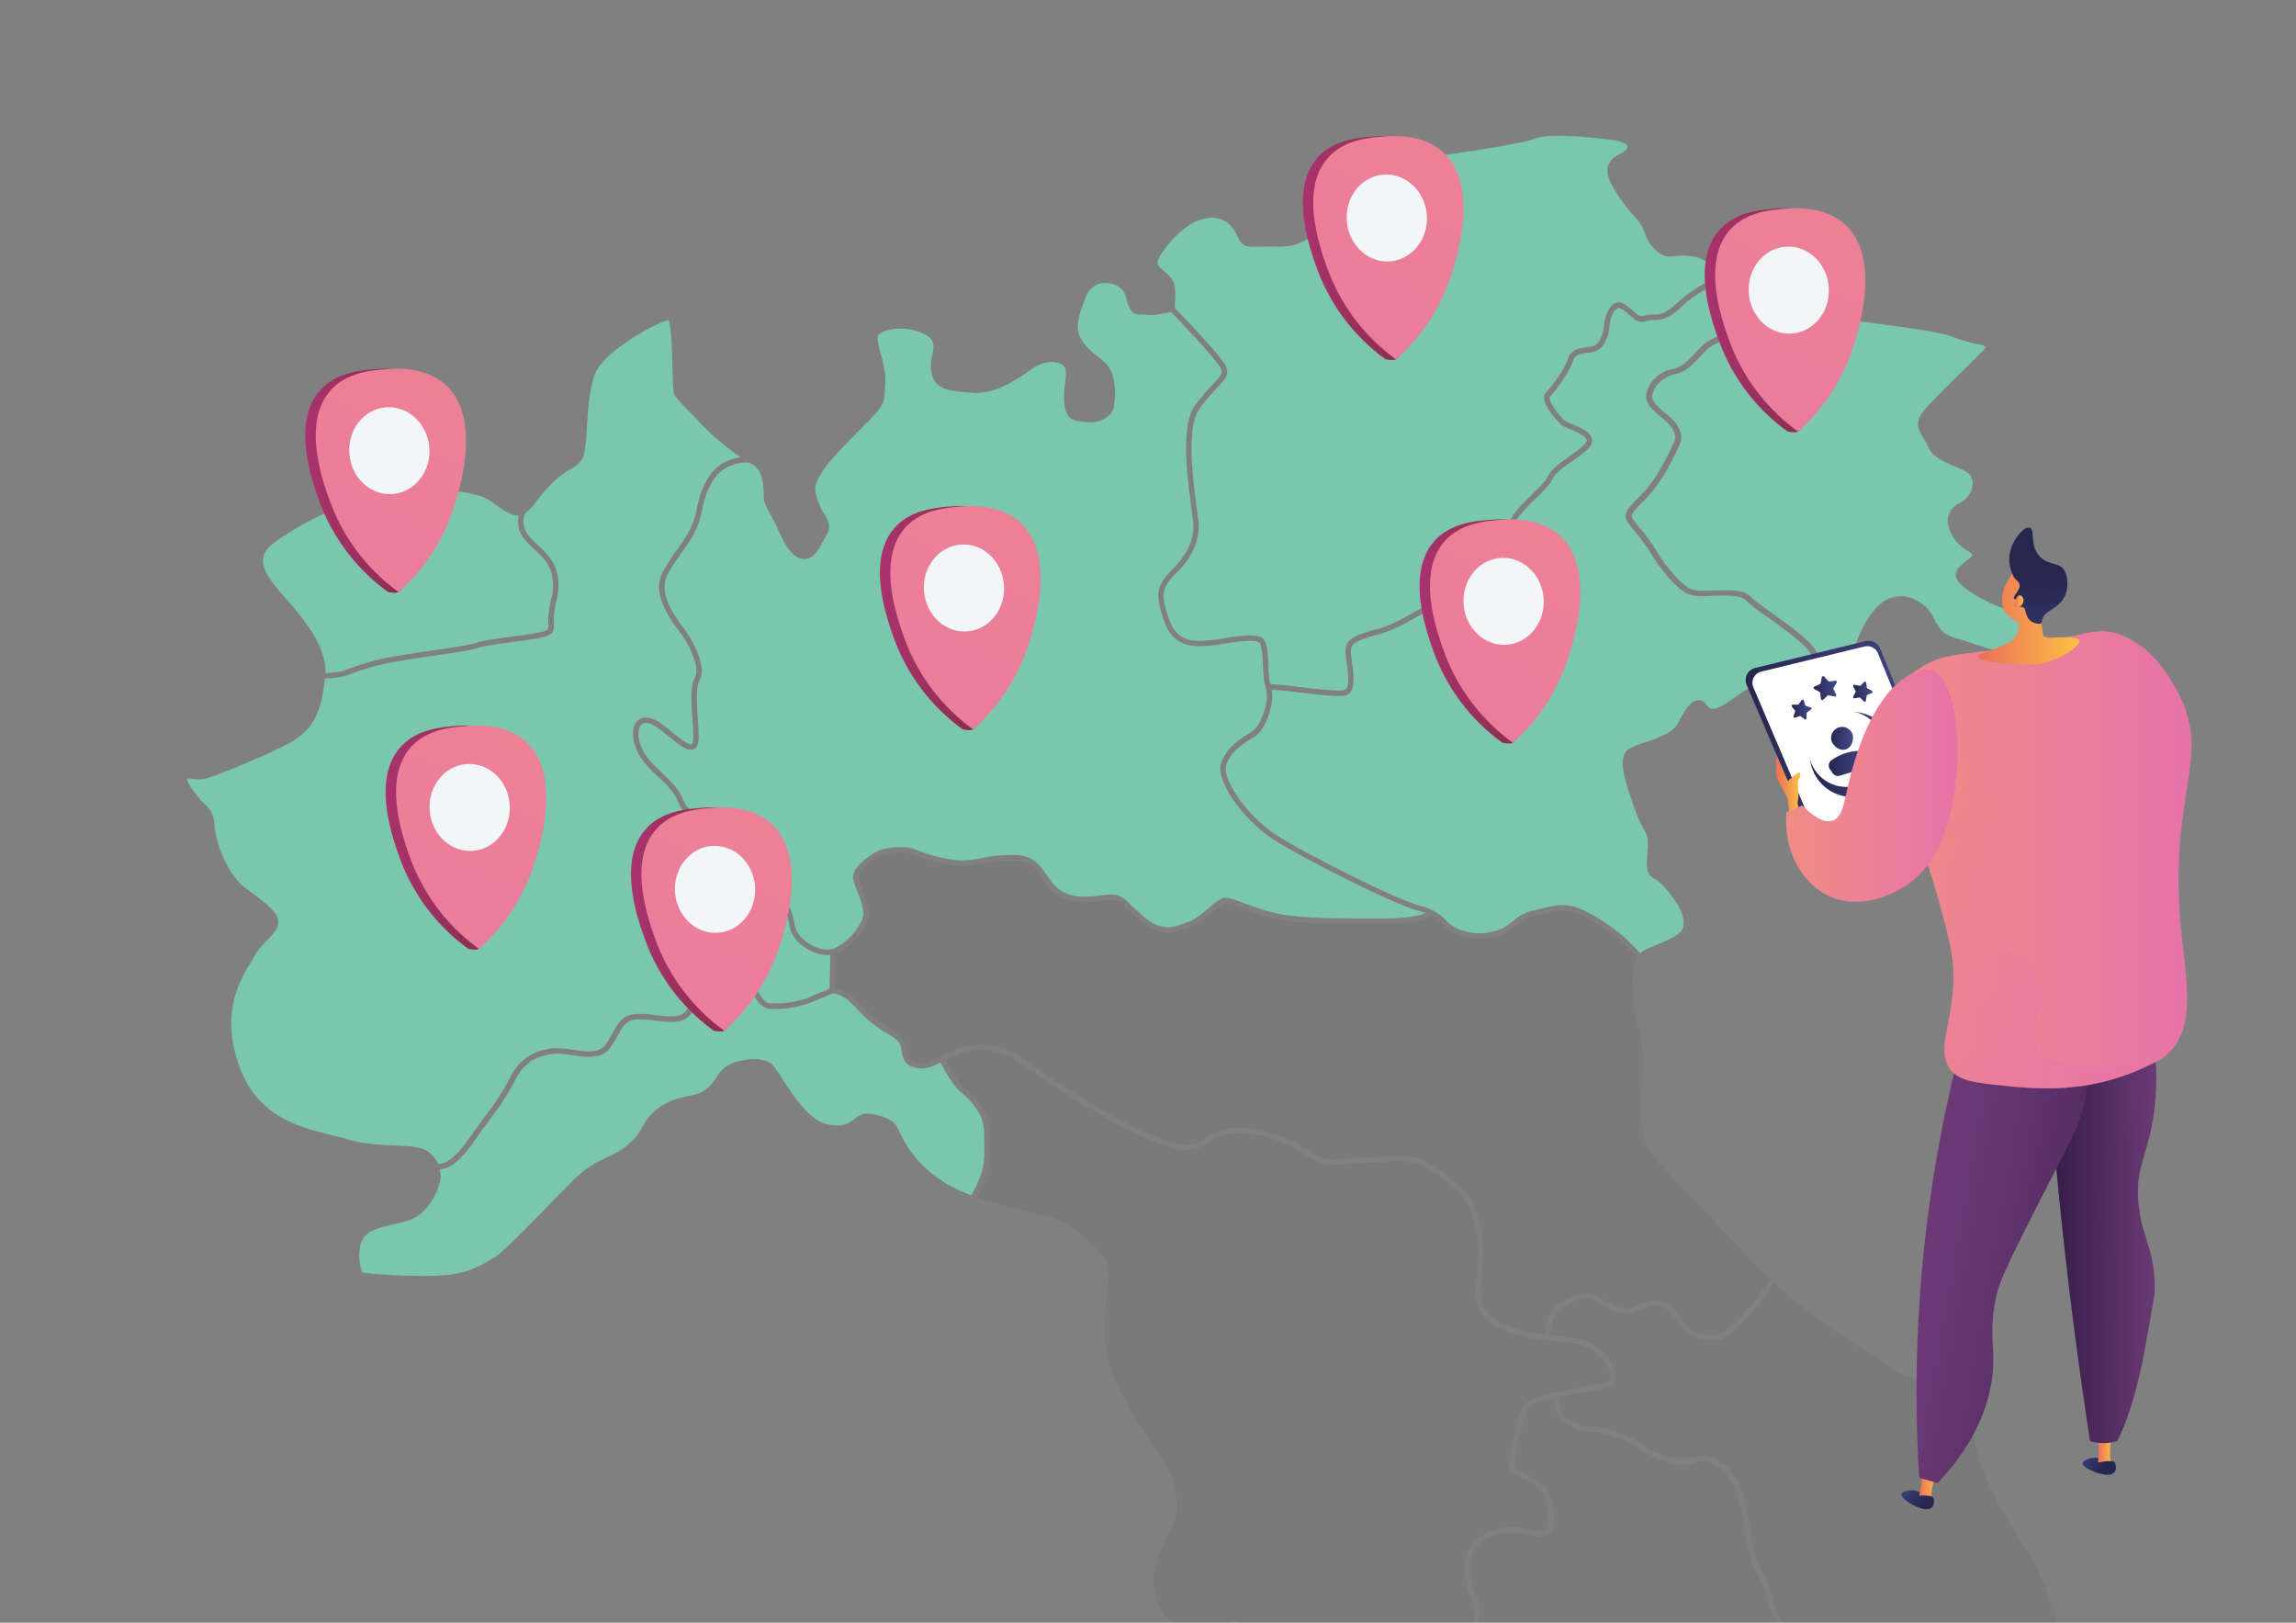 <svg xmlns="http://www.w3.org/2000/svg" xmlns:xlink="http://www.w3.org/1999/xlink" viewBox="0 0 750 530"><rect x="0" y="0" width="750" height="530" fill="#808080" stroke="none"/><defs><style>.cls-1{fill:none;}.cls-2{isolation:isolate;}.cls-3{clip-path:url(#clip-path);}.cls-4{opacity:0.05;}.cls-5{clip-path:url(#clip-path-2);}.cls-6{fill:#7bc7ad;}.cls-7{fill:url(#linear-gradient);}.cls-8{fill:url(#linear-gradient-2);}.cls-9{fill:#f3f6f9;}.cls-10{fill:url(#linear-gradient-3);}.cls-11{fill:url(#linear-gradient-4);}.cls-12{fill:url(#linear-gradient-5);}.cls-13{fill:url(#linear-gradient-6);}.cls-14{fill:url(#linear-gradient-7);}.cls-15{fill:url(#linear-gradient-8);}.cls-16{fill:url(#linear-gradient-9);}.cls-17{fill:url(#linear-gradient-10);}.cls-18{fill:url(#linear-gradient-11);}.cls-19{fill:url(#linear-gradient-12);}.cls-20{fill:url(#linear-gradient-13);}.cls-21{fill:url(#linear-gradient-14);}.cls-22{fill:url(#linear-gradient-15);}.cls-23{fill:url(#linear-gradient-16);}.cls-24{fill:url(#linear-gradient-17);}.cls-25{fill:url(#linear-gradient-18);}.cls-26{fill:url(#linear-gradient-19);}.cls-27{fill:url(#linear-gradient-20);}.cls-28{fill:url(#linear-gradient-21);}.cls-29,.cls-45{mix-blend-mode:multiply;}.cls-29{opacity:0.3;fill:url(#linear-gradient-22);}.cls-30{fill:url(#linear-gradient-23);}.cls-31{fill:url(#linear-gradient-24);}.cls-32,.cls-37{fill:#fff;}.cls-33{fill:url(#linear-gradient-25);}.cls-34{fill:url(#linear-gradient-26);}.cls-35{fill:url(#linear-gradient-27);}.cls-36{fill:url(#linear-gradient-28);}.cls-37{opacity:0.78;}.cls-38{fill:url(#linear-gradient-29);}.cls-39{fill:url(#linear-gradient-30);}.cls-40{fill:url(#linear-gradient-31);}.cls-41{fill:url(#linear-gradient-32);}.cls-42{fill:url(#linear-gradient-33);}.cls-43{fill:url(#linear-gradient-34);}.cls-44{fill:url(#linear-gradient-35);}.cls-45{opacity:0.4;fill:url(#linear-gradient-36);}.cls-46{fill:url(#linear-gradient-37);}</style><clipPath id="clip-path"><rect class="cls-1" x="813.03" width="749.09" height="530"/></clipPath><clipPath id="clip-path-2"><rect class="cls-1" width="749.09" height="530"/></clipPath><linearGradient id="linear-gradient" x1="125.97" y1="273.57" x2="175.04" y2="273.57" gradientUnits="userSpaceOnUse"><stop offset="0" stop-color="#aa326e"/><stop offset="1" stop-color="#792d3d"/></linearGradient><linearGradient id="linear-gradient-2" x1="260.25" y1="62.36" x2="60.83" y2="441.38" gradientUnits="userSpaceOnUse"><stop offset="0" stop-color="#f08d85"/><stop offset="1" stop-color="#e773a9"/></linearGradient><linearGradient id="linear-gradient-3" x1="99.74" y1="157.03" x2="148.8" y2="157.03" xlink:href="#linear-gradient"/><linearGradient id="linear-gradient-4" x1="234.02" y1="-54.18" x2="34.6" y2="324.84" xlink:href="#linear-gradient-2"/><linearGradient id="linear-gradient-5" x1="206.13" y1="300.33" x2="255.19" y2="300.33" xlink:href="#linear-gradient"/><linearGradient id="linear-gradient-6" x1="340.4" y1="89.11" x2="140.98" y2="468.14" xlink:href="#linear-gradient-2"/><linearGradient id="linear-gradient-7" x1="287.43" y1="201.89" x2="336.49" y2="201.89" xlink:href="#linear-gradient"/><linearGradient id="linear-gradient-8" x1="421.71" y1="-9.32" x2="222.29" y2="369.7" xlink:href="#linear-gradient-2"/><linearGradient id="linear-gradient-9" x1="425.57" y1="81.04" x2="474.63" y2="81.04" xlink:href="#linear-gradient"/><linearGradient id="linear-gradient-10" x1="559.85" y1="-130.17" x2="360.43" y2="248.85" xlink:href="#linear-gradient-2"/><linearGradient id="linear-gradient-11" x1="463.72" y1="206.26" x2="512.78" y2="206.26" xlink:href="#linear-gradient"/><linearGradient id="linear-gradient-12" x1="597.99" y1="-4.96" x2="398.57" y2="374.07" xlink:href="#linear-gradient-2"/><linearGradient id="linear-gradient-13" x1="556.87" y1="104.61" x2="605.93" y2="104.61" xlink:href="#linear-gradient"/><linearGradient id="linear-gradient-14" x1="691.15" y1="-106.6" x2="491.73" y2="272.42" xlink:href="#linear-gradient-2"/><linearGradient id="linear-gradient-15" x1="6187.52" y1="1375.71" x2="6196.41" y2="1383.62" gradientTransform="matrix(0.99, -0.14, 0.14, 0.99, -5641.69, -22.11)" gradientUnits="userSpaceOnUse"><stop offset="0" stop-color="#444c8c"/><stop offset="1" stop-color="#26274f"/></linearGradient><linearGradient id="linear-gradient-16" x1="-460.13" y1="472.66" x2="-455.08" y2="472.66" gradientTransform="matrix(-1, 0, 0, 1, 230.09, 0)" gradientUnits="userSpaceOnUse"><stop offset="0" stop-color="#fbc244"/><stop offset="0.31" stop-color="#f6a74c"/><stop offset="1" stop-color="#ed6f57"/></linearGradient><linearGradient id="linear-gradient-17" x1="6188.41" y1="1374.7" x2="6197.31" y2="1382.62" xlink:href="#linear-gradient-15"/><linearGradient id="linear-gradient-18" x1="6274.99" y1="483.67" x2="6283.88" y2="491.59" gradientTransform="translate(-5655.77)" xlink:href="#linear-gradient-15"/><linearGradient id="linear-gradient-19" x1="-403.01" y1="484.52" x2="-396.52" y2="484.52" xlink:href="#linear-gradient-16"/><linearGradient id="linear-gradient-20" x1="6275.88" y1="482.67" x2="6284.78" y2="490.58" gradientTransform="translate(-5655.77)" xlink:href="#linear-gradient-15"/><linearGradient id="linear-gradient-21" x1="3714.28" y1="398.01" x2="3751.05" y2="398.01" gradientTransform="translate(-3046.69)" gradientUnits="userSpaceOnUse"><stop offset="0" stop-color="#301b43"/><stop offset="1" stop-color="#6c3976"/></linearGradient><linearGradient id="linear-gradient-22" x1="3714.28" y1="398.01" x2="3748.06" y2="398.01" xlink:href="#linear-gradient-21"/><linearGradient id="linear-gradient-23" x1="3782.31" y1="423.18" x2="3681.15" y2="404.93" gradientTransform="translate(-3046.69)" gradientUnits="userSpaceOnUse"><stop offset="0" stop-color="#301b43"/><stop offset="0.74" stop-color="#5c3169"/><stop offset="1" stop-color="#6c3976"/></linearGradient><linearGradient id="linear-gradient-24" x1="-402.49" y1="240.8" x2="-340.15" y2="240.8" gradientTransform="matrix(-1, 0, 0, 1, 230.09, 0)" gradientUnits="userSpaceOnUse"><stop offset="0" stop-color="#444c8c"/><stop offset="0.18" stop-color="#3f4480"/><stop offset="1" stop-color="#26274f"/></linearGradient><linearGradient id="linear-gradient-25" x1="-369.92" y1="224.76" x2="-362.33" y2="224.76" xlink:href="#linear-gradient-24"/><linearGradient id="linear-gradient-26" x1="-381.55" y1="225.94" x2="-375.22" y2="225.94" xlink:href="#linear-gradient-24"/><linearGradient id="linear-gradient-27" x1="-361.66" y1="231.73" x2="-355.14" y2="231.73" xlink:href="#linear-gradient-24"/><linearGradient id="linear-gradient-28" x1="-386.9" y1="244.63" x2="-359.2" y2="244.63" gradientTransform="matrix(-0.94, -0.35, -0.35, 0.94, 339.86, -115.5)" xlink:href="#linear-gradient-24"/><linearGradient id="linear-gradient-29" x1="-375.22" y1="241.15" x2="-368.01" y2="241.15" xlink:href="#linear-gradient-24"/><linearGradient id="linear-gradient-30" x1="-380.8" y1="249.35" x2="-367.25" y2="249.35" xlink:href="#linear-gradient-24"/><linearGradient id="linear-gradient-31" x1="-358.01" y1="256.39" x2="-350.12" y2="256.39" xlink:href="#linear-gradient-16"/><linearGradient id="linear-gradient-32" x1="3659.95" y1="280.79" x2="3762.54" y2="280.79" gradientTransform="translate(-3046.69)" xlink:href="#linear-gradient-2"/><linearGradient id="linear-gradient-33" x1="-449.23" y1="200.97" x2="-416" y2="200.97" xlink:href="#linear-gradient-16"/><linearGradient id="linear-gradient-34" x1="3718.19" y1="238.67" x2="3712.72" y2="188.47" gradientTransform="translate(-3046.69)" xlink:href="#linear-gradient-24"/><linearGradient id="linear-gradient-35" x1="-430.86" y1="196.44" x2="-427.8" y2="196.44" xlink:href="#linear-gradient-16"/><linearGradient id="linear-gradient-36" x1="3657.75" y1="271.94" x2="3720.66" y2="332.01" gradientTransform="translate(-3046.69)" xlink:href="#linear-gradient-2"/><linearGradient id="linear-gradient-37" x1="3630.11" y1="256.49" x2="3686.19" y2="256.49" gradientTransform="translate(-3046.69)" xlink:href="#linear-gradient-2"/></defs><g class="cls-2"><g id="OBJECTS"><g class="cls-3"><path class="cls-4" d="M815.1,130.2a11.09,11.09,0,0,1,3.08,3.72c.85.22,4.25.32,10-8,2.48-3.51,4.39-6.16,6-8.32a71.07,71.07,0,0,0,7.27-11.31c3.79-7.58,9-9.28,14-9.95a28.09,28.09,0,0,1,6.8.42c4.4.68,8.51,1.28,10.67-1.66a39.84,39.84,0,0,0,2.41-4c1.77-3.26,3.33-6.06,8.5-6.06a42.57,42.57,0,0,1,5.71.46c4.25.5,7.9.92,9.81-1.63a38.59,38.59,0,0,0,2.73-4.57c1.91-3.54,3.9-7.19,7.23-8.4,6.69-2.37,9.78,0,11.16,2.45A22.91,22.91,0,0,1,921.81,76c1.31,2.62,2.63,5.35,4.79,5.63a31.76,31.76,0,0,0,12.11-1.77c2.31-1,6-2.44,7.3-3l.29-11.12a8.34,8.34,0,0,1-.85.07,13.35,13.35,0,0,1-6.28-1.78c-3.5-1.91-5.84-4.88-6.27-8-.85-5.91-3.72-9-5.13-9.78a33.61,33.61,0,0,1-13.68-13.46C911,27,909,25.65,906.61,24.12a21.45,21.45,0,0,1-2.72-2A10.07,10.07,0,0,0,901,20.4c-1.63-.67-3-1.27-4.64-5.24-1.17-2.76-3.58-5.07-6.17-7.51s-5.06-4.78-6.59-7.8c-2.09-4.1-2.3-8.25-.49-10.31.67-.78,2.19-1.91,5.1-.92,1.95.64,4.29,2.59,6.55,4.43,2.09,1.74,5.32,4.36,6.28,3.86.1-.07.7-.53.49-3.43l0-1c-.71-10.56-1-14.53.7-17.64,1.24-2.38-.92-8.29-3.71-12.65-.43-.6-.93-1.31-1.53-2.13-3.47-4.71-9.28-12.61-5.17-19.84,1.52-2.69,3.05-4.82,4.5-6.91,2.83-3.93,5.24-7.33,6.34-13,1.67-8.58,5.14-14,10.27-16A20,20,0,0,1,917-96.76,84.64,84.64,0,0,1,903.67-108c-1.45-1.6-2.87-3-4.07-4.29-2.27-2.3-3.9-4-4.4-5.24-.24-.68-.31-2.66-.46-7.76s-.39-14.67-1.27-16.19c-2.73.1-21.93,10.09-24.41,18.46-1.6,5.38-2,11.72-2.31,16.83a59.91,59.91,0,0,1-.88,8.25c-.75,3-2.41,4-4.47,5.14a26.36,26.36,0,0,0-6.09,4.64,66.92,66.92,0,0,0-5.24,6.09,15.91,15.91,0,0,1-3.55,3.76,7.42,7.42,0,0,0,.82,6.66,25,25,0,0,0,3.29,3.51c2.63,2.41,5.57,5.17,6.42,9.28a18.52,18.52,0,0,1-.22,9,41.31,41.31,0,0,0-.74,4.18,18.16,18.16,0,0,0-.11,3.26c.15,3.05-.35,3.9-5.24,4.82-2.48.46-5.46.85-8.36,1.24-4.47.6-9.11,1.2-11.59,2-2,.64-7.51,1.46-13.85,2.38-7.19,1.06-15.34,2.27-19.45,3.43a83.94,83.94,0,0,0-8,2.63,17.13,17.13,0,0,1-2.23.74,37,37,0,0,1-6,.67C779.84-11.63,776.69-6.66,766.88-2c-9.61,4.61-21.09,9.25-24.56,10.17a12,12,0,0,1-4.32.11,5.32,5.32,0,0,0-1.81,0c0,1.56,2.62,4.68,4,6.38l.5.6a16.13,16.13,0,0,0,1.17,1.17c1.45,1.35,3.08,2.87,3.33,7.3.32,4.71,3.65,15.55,10.41,20.48S766.1,52,766,55.37c-.07,1.85-2,3.9-4.07,6.06-1.53,1.6-3.09,3.23-3.62,4.54a25,25,0,0,1-1.31,2.3c-3.22,5.21-10,16-3.93,33.38,5.91,17.11,20.09,20.48,30.43,23,2,.46,3.9.92,5.49,1.41,4.5,1.42,9.85,1.7,14.57,1.92C808.9,128.22,813.15,128.43,815.1,130.2Z"/></g><g class="cls-5"><path class="cls-4" d="M643.57,464.27c-1.91-10-5-12.55-9.07-13.26-1.34-.24-2.8-.35-4.35-.49-4-.32-8.65-.71-12-3.33-1.24-1-3.65-2.55-6.73-4.54-7.83-5.06-19.7-12.72-29.52-21.61-.74-.67-1.41-1.31-2.12-2-1.88,2.52-7.8,10.45-12.08,14.56-3.26,3.12-5.64,4.15-8.19,4.15a20.75,20.75,0,0,1-5.24-.92c-3-.78-5.07-3.44-6.88-5.78-1.38-1.77-2.69-3.47-4.21-4.14-2.66-1.17-5.85.21-8.19,1.2-.74.32-1.38.6-1.91.78-2.69.85-7.44-.92-10.45-3.15-2.38-1.7-4.68-2.77-11.23.71-5,2.65-5,7.9-4.86,9.67l2.31.21c2.23.25,4.39.46,6.34.82,7.76,1.38,12.08,7.79,12.54,11.72s-2.09,4.36-8.86,5.6c-1.2.21-2.58.46-4.11.75-2.12.39-4,.78-5.74,1.13.25,2,1,5.49,2.87,6.7,3,1.91,4.33,2.76,8.22,2.76,4.57,0,13.4,3.47,16.2,5.92,2.51,2.23,10.59,5,13.56,5a9,9,0,0,0,2.52-.5c2.73-.78,6.41-1.84,11.16,2.23,5.6,4.79,6.84,12.51,8.26,21.47.17,1.14.35,2.27.53,3.44a35.13,35.13,0,0,0,4,11.41c1.31,2.48,2.44,4.61,2.65,7.58.39,5.64,13.86,21.3,22.57,29.16l3.23,2.91c6.06,5.45,7.69,6.94,9.6,8.29.42.32.92.63,1.38,1a.4.4,0,0,0,.14.11,7.86,7.86,0,0,1,1.1-5.49c1.56-2.34,4.54-3.62,8.86-3.76,7.94-.28,11.48-.67,15.2-1,2.12-.25,4.36-.46,7.55-.71a107,107,0,0,0,11.12-1.39,30.21,30.21,0,0,1,4.39-.56c2.06,0,9.46-1.38,12-1.88-2-11.94-6-30.9-15.2-44.61C647.44,484.46,645.2,472.8,643.57,464.27Z"/><path class="cls-6" d="M569.13,108.86c-4.21,1.45-9.49,3.26-11.72,5.49-.85.85-1.56,1.63-2.24,2.34-2.65,2.8-4.53,4.78-8.29,5.63-4.21.93-6.8,4.15-7.15,6.88-.25,1.91,2,3.83,4.18,5.67.85.71,1.7,1.45,2.44,2.16,3.23,3.22,3.26,6.48,2.2,8.47-.14.28-.35.74-.64,1.34-1.59,3.26-5.28,10.95-9.81,15.52-5.35,5.32-5.42,5.85-4.82,7a33.65,33.65,0,0,0,2.41,3.15,59.42,59.42,0,0,1,5.42,7.44c2.8,4.82,8.4,11.41,11.2,12.4,2.09.75,3.86.67,6.51.53,1.14,0,2.41-.1,3.87-.1,5,0,7.58.24,9.63,2.55a68.2,68.2,0,0,0,5.74,4.36c5.21,3.72,11.73,8.36,14.17,11.55s2.91,5,2.91,6.27c4.32-1.49,7.94-3.23,9.28-4.47.89-.81,1.63-2.51,2.45-4.46,1.38-3.23,3.12-7.23,6.77-10.77a10.2,10.2,0,0,1,9-2.91,12.85,12.85,0,0,1,9,6.91c2.59,5.28,4,5.67,9.18,7.19l.25.07c1,.32,2.16.71,3.4,1.14,5.46,1.84,13.68,4.6,17.93,2.09,2.48-1.49,3.86-3.19,4-5,.18-2-1.27-3.62-2.51-4.68-1.81-1.52-4.11-2.27-7-3.19a47.43,47.43,0,0,1-11.66-5.1c-4.49-2.83-6.3-4.64-6.37-6.45s1.77-3.4,4.14-5.21c1.28-1,1.28-1.41,1.28-1.45,0-.32-1-1-1.74-1.45a13.47,13.47,0,0,1-4.25-3.86c-1.81-2.84-2.41-5.35-1.84-7.48a6.69,6.69,0,0,1,3.68-4.11,7.84,7.84,0,0,0,4.08-5.07,4.88,4.88,0,0,0-.64-4c-.82-1.14-2.94-2.06-5.21-3-3.22-1.38-6.94-2.94-8.29-5.95a33.5,33.5,0,0,0-1.74-3.15c-1.55-2.59-2.9-4.78-.46-8.26,1.85-2.55,7.66-8.25,12.79-13.32,3.12-3,6-5.88,7.27-7.26.74-.82.74-1.1.74-1.14a15.07,15.07,0,0,0-3-.85,47.68,47.68,0,0,1-7.52-2.19c-3.93-1.56-12.61-2.73-21.82-4-9.5-1.28-19.31-2.62-24.66-4.5-3.61-1.28-6.13-2.13-8.08-2.76-2.87-1-4.53-1.56-6.52-2.38.5,2.62,1.1,7.41-.85,9.25C575.23,106.81,572.54,107.73,569.13,108.86Z"/><path class="cls-4" d="M480.13,534.21c-2,2.33-4.21,5-4.67,10.06-.18,1.91-.29,3.47-.39,4.78-.22,2.48-.32,4-.57,5.31a4.51,4.51,0,0,1,2.3-.28,5.4,5.4,0,0,1,3.69,3.12c.49,1,1,2,1.56,3.12,2,4,4.5,8.93,6.48,9.21a12.27,12.27,0,0,0,3.26,0,25.31,25.31,0,0,1,6.52.11,20.22,20.22,0,0,0,3.93.14c2.41-.07,4.29-.18,5.88,3.4a19.1,19.1,0,0,1,1.1,5c.6,4.36,1.28,9.32,7,12.44,3.4,1.87,6.31,3.11,8.61,4.11,3.69,1.55,6.34,2.65,8.22,5,2.66,3.36,8.08,2,12.29-.43a15.56,15.56,0,0,0,4.54-4.36,42.85,42.85,0,0,1,9.42-9.21c1.88-1.42,3.51-2.62,5-3.75,5.85-4.5,9.36-7.2,18.29-10.35,6.3-2.23,7.72-3.86,9.21-5.6A17.33,17.33,0,0,1,597,561.7a55.33,55.33,0,0,1,8.58-4.08c-.6-.56-1.24-1.16-2-1.8l-3.19-2.91c-8.07-7.26-22.71-23.63-23.17-30.36-.21-2.59-1.2-4.47-2.44-6.88a36.68,36.68,0,0,1-4.22-11.93c-.18-1.17-.39-2.31-.57-3.44-1.34-8.61-2.51-16.05-7.61-20.41-4-3.47-7-2.62-9.53-1.88a11.32,11.32,0,0,1-3,.57c-3.36,0-11.86-2.94-14.73-5.46-2.48-2.16-11-5.49-15-5.49-4.43,0-6.09-1.06-9.14-3.05-2.62-1.66-3.43-5.84-3.68-7.79-5,1.1-8,2.2-8.61,4.11-2.13,6.38-4.71,17.22-3.76,18.56a8.83,8.83,0,0,0,2.62,1.53c3.62,1.7,9.07,4.25,9.89,11.23.53,4.46.18,7.19-1.1,8.61a4.17,4.17,0,0,1-3.54,1.17,10.46,10.46,0,0,1-2.91-.5,19.55,19.55,0,0,0-9.28-.56c-7.19,1.31-10.74,5.24-10.45,11.65a22.77,22.77,0,0,0,1.95,8.36,14.42,14.42,0,0,1,1.38,7.13C483.14,530.63,481.69,532.36,480.13,534.21Z"/><path class="cls-6" d="M560.45,92.85a43.11,43.11,0,0,0-11,7.15c-2.37,2.34-5.35,4.68-9.07,4.57a8.57,8.57,0,0,0-2.73.32,3.87,3.87,0,0,1-3.93-.74c-.43-.35-.92-.78-1.38-1.21-1.81-1.59-3.26-2.79-4.15-2.16-1.63,1.17-2.44,4.4-2.44,5.85,0,2-1.53,7.44-5,8.22-.64.14-1.31.25-2,.35-2.77.39-4.43.78-4.86,2.45-.81,3.22-5.49,9.74-7.54,11.8-.07.07-.18.21-.14.6.1,2.2,4,6.55,5,7.4a11.56,11.56,0,0,0,1.87.89c2.63,1.1,6.24,2.62,6.91,4.82a2.54,2.54,0,0,1-.35,2.23c-1,1.67-3.4,3.33-5.92,5.1-2.76,1.95-5.88,4.15-6.66,6.06-.71,1.67-2.83,3.76-5.31,6.17-3.41,3.29-7.59,7.4-7.41,10.2.11,1.81.43,3.83.75,5.77.74,4.68,1.09,7.37-.18,8.54-.89.85-2.94,1-6.56,1.28-2.8.21-6.27.46-7.51,1.31l-1.1.74c-5.06,3.55-20.51,14.28-29.12,16.55-9.21,2.45-9.25,3.54-9.35,5.74a23.36,23.36,0,0,0,.35,3.12c.6,4.5,1.49,10.63-2.48,11.27a13,13,0,0,1-1.77.07c-3.19,0-8.61-.64-13.5-1.21-3.51-.42-7.12-.85-8.47-.81a12.86,12.86,0,0,1,.07,3.75c-.42,3.54-2.37,9.6-5.88,11.69-3,1.81-7.55,4.54-9.07,9.22-1.45,4.46,7,17.07,17.26,23.34,10.66,6.52,37.87,20.34,45.84,22.47,5,1.34,6.77,3,8.47,4.64a13.53,13.53,0,0,0,4,2.9,18.12,18.12,0,0,0,14.67-.07,24.41,24.41,0,0,0,3.54-2.41,14.34,14.34,0,0,1,6.8-3.5,30.56,30.56,0,0,0,3.3-.75c3.19-.81,6.48-1.66,10.91-.07,5.28,1.95,10.7,6,13,7.69l.5.39a84.63,84.63,0,0,1,6.91,6.73,28,28,0,0,1,5.63-2.8c3.51-1.45,7.83-3.29,8.4-5.42.92-3.44-1.24-8-6.35-13.71a12.06,12.06,0,0,0-3-2.41c-2.2-1.35-2.73-2.3-2.31-8.11.39-5.25.07-5.85-1.06-7.94a37.48,37.48,0,0,1-3-6.63c-3.3-9.35-6.13-17.43-1.63-19.87a32.68,32.68,0,0,1,4.85-1.91c4.11-1.42,9.25-3.16,10.81-6.21,2.58-5.06,4.85-8.25,7.54-7.54a3.69,3.69,0,0,1,1.88,1.45c1,1.24,1.95,2.41,6.34-.46,1.07-.71,2.06-1.38,3-2.05,5.5-3.76,9.82-6.7,17.15-7.55a53.84,53.84,0,0,0,9.07-2s0-.07,0-.1c.32-1.31-.53-3.23-2.45-5.74-2.3-2.94-9-7.73-13.81-11.2a52.8,52.8,0,0,1-6-4.57c-1.49-1.7-3.4-2-8.32-2-1.42,0-2.66.07-3.8.1-2.65.11-4.78.22-7.19-.63-3.47-1.24-9.39-8.51-12.11-13.18a57.88,57.88,0,0,0-5.28-7.2,27.16,27.16,0,0,1-2.59-3.47c-1.31-2.51,0-3.93,5.1-9.07,4.36-4.36,7.94-11.87,9.5-15.06a13,13,0,0,1,.67-1.38c1-1.84.25-4.21-1.88-6.38-.71-.7-1.52-1.38-2.34-2.09-2.55-2.16-5.17-4.39-4.81-7.26.46-3.33,3.54-7.26,8.53-8.36,3.23-.71,4.79-2.38,7.37-5.1l2.31-2.41c2.51-2.52,7.76-4.29,12.4-5.88,2.8-1,5.7-2,6.52-2.73,1.24-1.17.78-5.71.07-8.79a41.81,41.81,0,0,0-10.06-2.34l-.43,0-.14-.25A4.43,4.43,0,0,0,560.45,92.85Z"/><path class="cls-4" d="M510.53,424.94c6.73-3.58,9.82-3,13.08-.57,2.9,2.09,7,3.44,8.89,2.87.49-.18,1.06-.42,1.74-.71,2.65-1.13,6.27-2.69,9.63-1.2,1.92.88,3.33,2.73,4.86,4.67,1.73,2.24,3.5,4.54,5.95,5.18,4.6,1.2,6.94,1.8,11.73-2.8,4.25-4,10.31-12.23,12-14.53-6.77-6.34-11.27-11.27-15.63-16-2.9-3.16-5.63-6.13-8.89-9.39-10.52-10.53-15.34-16.3-16.65-19.88-1.53-4.25-1.42-14.42-1.35-15.73,0-.32.11-.82.18-1.49a50.93,50.93,0,0,0-.78-19.49c-2.52-9.92-2.8-19.69-.67-23.31a90.87,90.87,0,0,0-6.74-6.55l-.49-.36c-2.27-1.7-7.55-5.63-12.58-7.47-3.9-1.42-6.8-.64-9.89.14-1.09.28-2.23.57-3.43.78-2.59.42-4.25,1.73-6,3.12a24.58,24.58,0,0,1-3.79,2.58,19.59,19.59,0,0,1-16.26.11,15.5,15.5,0,0,1-4.5-3.23,14.34,14.34,0,0,0-3.08-2.44c-1.38.81-5.71,2.55-15.87,2.55-2,0-4,0-6,0-11.3,0-24.06,0-31.64-2.27-3.4-1-6.17-2-8.36-2.8-3.12-1.14-5.35-2-6.27-1.52a23.53,23.53,0,0,0-3.48,2.62c-2.34,1.91-5,4.11-7.05,4.82a17.63,17.63,0,0,0-1.7.63c-2.62,1-5.6,2.16-9.92.64-3-1-5.77-3.68-8.22-6-1.7-1.6-3.29-3.12-4.53-3.65-1.07-.46-3-.25-5.18,0-3.65.46-8.22,1-12.57-1-3.19-1.49-4.93-4-6.59-6.38-2.09-2.94-3.87-5.49-8.12-5.78a48.34,48.34,0,0,0-11.55,1,31.46,31.46,0,0,1-8.36.74A54.7,54.7,0,0,1,298.23,279c-2.73-1.09-9.46-.6-12.15,1.31-2.37,1.71-6,4.29-5.56,6.63a30.58,30.58,0,0,0,1.17,3.44c1.2,3,2.65,6.8,1.95,9.53-1,3.72-5.35,9.21-10.28,11.44l-.35.11-.29,11.3c1.56.21,4.72,1.17,8.47,5.49a40.63,40.63,0,0,0,9.74,7.9,30.38,30.38,0,0,1,3.41,2.34c1.31,1.14,1.59,2.87,1.87,4.36.36,2,.64,3.22,2.13,3.76,3.22,1.13,4.6.67,10.24-2.24s9.39-3.65,14.7-3.08a25.63,25.63,0,0,1,13,5.85c3.19,2.65,26.43,18,37.63,22.53s12.86,4.71,16.51,3.72a12.32,12.32,0,0,0,3.51-1.77,17.4,17.4,0,0,1,8.11-3.12c7.19-.92,18,2.09,25.08,7.05,5.32,3.69,7.94,3.4,12.33,2.91,1.53-.14,3.23-.32,5.32-.39s3.86-.18,5.67-.32c5.95-.39,11.12-.78,15.41,1.73,6.24,3.62,10.31,6.81,13.25,10.28,3.08,3.72,4.71,9.11,5.46,18a42.89,42.89,0,0,1-.39,7.44c-.71,6.49-1.38,12.62,4.57,16,5.14,2.94,10.7,4,15.94,4.68C504.62,433.55,505,427.91,510.53,424.94Z"/><path class="cls-6" d="M380.25,88.6a11.84,11.84,0,0,1,3.16,3.61c.74,1.7.42,6.62.32,8.32,2.44,2.52,15.59,16.2,16.83,19.35,1,2.52-.5,4.15-3,6.8a66.23,66.23,0,0,0-5.7,6.73c-4.43,6-2.17,23-1,32.1a59.27,59.27,0,0,1,.71,6.28c0,5.45-2.41,10.48-7.37,15.44s-5.1,7-2.16,15.42c2.58,7.33,8.71,6.83,12.4,6.55l.78-.07c.88-.07,2.34-.28,4-.53,5.88-1,10.91-1.6,13-.28,1.63,1,1.91,4.35,2.12,9.28a41.85,41.85,0,0,0,.36,4.78,9.44,9.44,0,0,1,.39,1.13,89.22,89.22,0,0,1,9,.82c5.57.67,12.47,1.49,14.78,1.13s1.45-5.91,1-9.24a21.26,21.26,0,0,1-.35-3.44c.14-3.58,1.55-5,10.66-7.37,5.53-1.45,15.13-6.94,28.56-16.3l1.13-.78c1.63-1.1,5.07-1.34,8.4-1.59,2-.14,5-.36,5.45-.78.64-.6,0-4.43-.39-7-.32-2-.63-4.08-.74-5.95-.21-3.62,4.11-7.83,7.94-11.55,2.23-2.2,4.35-4.29,4.92-5.6,1-2.38,4.18-4.64,7.26-6.84,2.27-1.59,4.61-3.26,5.46-4.61a.84.84,0,0,0,.18-.74c-.46-1.42-4-2.91-5.95-3.72a11.78,11.78,0,0,1-2.31-1.13c-.95-.78-5.52-5.6-5.67-8.72a2.38,2.38,0,0,1,.68-2c2-1.95,6.34-8.11,7.08-10.95s3.69-3.4,6.27-3.79a15.37,15.37,0,0,0,1.92-.32c2.27-.49,3.58-5.1,3.58-6.48,0-1.56.81-5.56,3.15-7.26,2.13-1.53,4.5.56,6.38,2.26a15.87,15.87,0,0,0,1.31,1.14c.95.74,1.34.63,2.44.39a12,12,0,0,1,3.16-.36c3.18.14,5.7-2,7.79-4.07a45.42,45.42,0,0,1,11.59-7.55,6.84,6.84,0,0,1,3.11-.42c-1.84-2.41-5.24-6.06-9.49-6.88a18.51,18.51,0,0,0-6-.14c-2.17.25-3.9.43-6.45-1.91a12.24,12.24,0,0,1-3.62-5.67,10.63,10.63,0,0,0-2.16-3.93l-.85-1a56.83,56.83,0,0,1-7.4-10c-1.67-2.87-2.2-5.06-1.63-6.94.49-1.63,1.8-2.94,4.18-4.08,1.63-.81,2.3-1.73,2.2-2.26-.11-.71-1.56-1.7-5.28-2.2-6-.74-20.31-2.34-25-.39s-36.57,6.55-45.6,7.48c-9.46,1-13.32,2.65-16.55,7.15-1.35,1.88-1.66,4-2,6.27-.53,3.33-1,6.81-5.07,9-1.2.64-2.23,1.27-3.15,1.81-3.94,2.33-6.31,3.75-12.47,3.57-2.06-.07-3.72,0-5,0-3.43.07-5.13.11-6.41-1.77a10.77,10.77,0,0,1-.81-1.49c-1.31-2.55-3.3-6.41-9-6.17C387,71.59,380.08,81.79,380,81.9c-1.95,2.9-2.31,4.18-1.39,5.14C379.12,87.57,379.69,88.06,380.25,88.6Z"/><path class="cls-4" d="M448.64,583.74c.67-.53,1.55-1.21,2.72-2.2,2.7-2.3,5.21-2.66,7.66-3a16.51,16.51,0,0,0,5.49-1.49c2.8-1.45,4.18-8.18,5.17-13.11.6-3,1.06-5.31,1.77-6.52,1.35-2.41,1.42-3.33,1.84-8.5.11-1.31.25-2.87.43-4.78.5-5.71,3-8.68,5.07-11.06,1.48-1.77,2.65-3.15,2.87-5.17.24-2.45-.43-4.15-1.28-6.27a25.59,25.59,0,0,1-2.05-9c-.32-7.22,3.93-12,11.86-13.5a21,21,0,0,1,10.1.64,11.5,11.5,0,0,0,2.41.43c1.17,0,1.81,0,2.27-.57s1.2-2.48.64-7.23c-.71-6-5.42-8.22-8.86-9.85a8.37,8.37,0,0,1-3.33-2.12c-2.06-2.91,3.47-19.95,3.54-20.13,1.24-3.72,7-4.82,17.43-6.8,1.53-.32,2.91-.53,4.11-.78,7.09-1.24,7.66-1.52,7.41-3.61-.43-3.55-4.5-9-11.09-10.21-1.88-.32-4-.53-6.24-.78-6.48-.67-13.85-1.41-20.69-5.31s-6.16-11.3-5.42-17.79a39.17,39.17,0,0,0,.36-7.08c-.68-8.4-2.24-13.64-5.07-17s-6.7-6.41-12.76-9.92c-3.82-2.23-8.71-1.88-14.38-1.49-1.84.14-3.79.28-5.78.32s-3.68.25-5.17.39c-4.6.5-7.65.81-13.5-3.22-7.76-5.39-18.07-7.52-23.88-6.74a15.1,15.1,0,0,0-7.33,2.84,14.36,14.36,0,0,1-4,2c-4.08,1.14-6,.92-17.65-3.79-11.3-4.61-34.86-20.09-38.08-22.82-1.74-1.41-6.35-4.82-12.12-5.42-5-.56-8.29.18-13.68,2.91-.21.1-.39.18-.56.28a49.5,49.5,0,0,0,5,7.9c.42.46,1,1,1.66,1.56,3,2.69,7.48,6.77,7.76,13.54.32,8.25,0,11.12-.88,14.06a59.93,59.93,0,0,1-3.41,7.66.31.31,0,0,1,.18.07c9.71,3,15.66,4.46,19.59,5.35,4.75,1.13,7.16,1.7,10.39,3.86,5.31,3.61,9.77,7.72,12,11,1.56,2.33,1.06,6.52.5,11.37-.25,1.84-.46,3.72-.57,5.6l0,.64c-.42,6.2-.56,8.29,1.17,15.62,1.7,7.16,7.69,18.35,15.66,29.23,6.88,9.43,6.52,16.19,6.35,19.81,0,.46,0,.88,0,1.24,0,1.06-.85,2.72-2.12,5.24-2.84,5.6-7.16,14.07-4.61,21.44,3,8.68,5.88,8.92,10.56,9.31.85.07,1.77.15,2.69.29,5.92.81,12.19-1.63,12.22-1.67l.78-.28.36.74a7.68,7.68,0,0,1-.18,5.49l-.35,1c-.85,2.26-1.28,3.4,0,7,1,2.59,4.22,5.14,7.09,7.41a33.18,33.18,0,0,1,4.36,3.82c.7.82,2.55,2.41,4.64,4.25,5.77,5.07,13.67,12,15.59,17.15,2.58,7,3,9,.95,13.18a34.56,34.56,0,0,1-3.36,5.07,16,16,0,0,0-2.73,4.32,1.58,1.58,0,0,0,.39,1.6c.92.81,3.33,1.13,7.37-.5a15.72,15.72,0,0,0,4.71-2.76,6.47,6.47,0,0,1,2.41-1.38,26.67,26.67,0,0,1,.5-6.84C446,585.86,446.47,585.37,448.64,583.74Z"/><path class="cls-6" d="M229.28,166.79c-1.16,6.06-3.68,9.6-6.62,13.71a73.83,73.83,0,0,0-4.43,6.77c-3.51,6.2,1.84,13.53,5.07,17.89.63.85,1.17,1.6,1.56,2.23,2.19,3.37,5.81,10.7,3.82,14.42-1.45,2.7-1.2,6.52-.49,16.69l0,1c.14,1.81.11,4.33-1.49,5.14-2,1-4.85-1.35-8.18-4.07-2.16-1.77-4.36-3.58-6-4.15-1.45-.49-2.55-.35-3.19.43-1.1,1.27-1.2,4.53.71,8.32,1.42,2.73,3.86,5.07,6.24,7.3,2.62,2.48,5.31,5,6.59,8.15,1.38,3.3,2.23,3.65,3.68,4.29a12.12,12.12,0,0,1,3.37,2,24.37,24.37,0,0,0,2.55,1.84c2.44,1.59,4.75,3.08,8.08,9.39a31.75,31.75,0,0,0,12.82,12.65c2,1.1,5.25,4.57,6.17,11.16.35,2.51,2.37,5,5.38,6.66,2.8,1.52,5.78,2,7.69,1.13,4.39-2,8.4-7,9.28-10.27.57-2.2-.78-5.64-1.87-8.43a30.38,30.38,0,0,1-1.28-3.73c-.67-3.47,3.37-6.34,6.27-8.43,3.23-2.3,10.63-2.8,13.86-1.49A53.1,53.1,0,0,0,312.62,281a28.66,28.66,0,0,0,7.9-.71,49.55,49.55,0,0,1,11.94-1c5.1.32,7.33,3.47,9.46,6.52,1.52,2.23,3.12,4.5,5.88,5.81,3.93,1.81,8.18,1.28,11.62.85,2.45-.28,4.57-.56,6.09.11s3.16,2.2,5,4c2.3,2.2,4.92,4.71,7.58,5.64,3.75,1.31,6.16.35,8.71-.64.61-.21,1.17-.46,1.78-.64,1.77-.6,4.39-2.76,6.48-4.53a24,24,0,0,1,3.83-2.87c1.63-.75,3.89.1,7.65,1.48,2.2.82,4.89,1.81,8.25,2.77,7.34,2.16,20,2.19,31.15,2.19,2,0,4,0,6,0,7.79,0,11.86-1,13.81-1.74a22.81,22.81,0,0,0-2.55-.81c-8.11-2.16-35.57-16.09-46.34-22.68-10.42-6.37-19.84-19.66-18-25.4,1.7-5.28,6.59-8.22,9.81-10.17,2.94-1.74,4.68-7.3,5.07-10.42a11.53,11.53,0,0,0-.39-4.64,8.43,8.43,0,0,1-.32-1.1.14.14,0,0,1,0-.1,39,39,0,0,1-.46-5.28c-.14-2.87-.32-7.26-1.31-7.87-1.63-1.06-8-.07-11.73.53-1.7.29-3.18.5-4.18.57l-.74.07c-3.62.29-11.2.89-14.21-7.76s-3-11.65,2.59-17.25c4.6-4.57,6.84-9.21,6.84-14.17,0-1-.32-3.23-.68-6-1.34-10-3.58-26.82,1.28-33.41a71.51,71.51,0,0,1,5.84-6.91c2.48-2.65,3.19-3.47,2.63-4.89-.89-2.19-10.14-12.26-16.41-18.7-1.34.35-5.14,1.27-7.76,1a13.64,13.64,0,0,0-1.91-.1c-1.84,0-3.05-.15-4.08-2.7a20.85,20.85,0,0,1-.77-2.37c-.5-1.77-.82-2.91-2.56-4a8.27,8.27,0,0,0-6.48-1,7.2,7.2,0,0,0-4.29,4.49c-2.72,6.7-3.65,11-.74,14.82a23.44,23.44,0,0,0,4.43,4.21c2.12,1.7,4.11,3.33,4.92,5.71a22.05,22.05,0,0,1,.46,11.47c-.81,2.91-5,5.11-8.75,4.5-.49-.07-.95-.1-1.41-.17-2.7-.29-5.25-.57-5.85-5.64a26.82,26.82,0,0,1,.21-6.8c.29-2.44.53-4.53-.25-5.53-1.48-1.84-5.28-2-8.61-.39-.78.39-1.87,1.14-3.18,2-4.36,3-10.95,7.44-18.18,6.91-8.72-.64-12.61-1.17-13.5-7.2a15.11,15.11,0,0,1,.35-5.1c.61-3.08,1-5.1-2.9-7a17.1,17.1,0,0,0-12.76-.74c-1.34.53-2,1.1-2.12,1.49-.36.95.35,3.68,1,6.09.78,2.94,1.67,6.27,1.45,8.79-.1,1-.14,1.84-.17,2.58-.15,2.94-.25,4.72-2.73,7.59-1,1.09-2.73,2.87-4.82,5-4.36,4.39-10.38,10.41-12.72,14.06-3.3,5.07-2.8,6.38-1.17,10.81a19.61,19.61,0,0,0,1.84,3.61c1.17,2,2.23,3.72.5,6.59-.39.68-.75,1.35-1.1,2-1.63,3-3,5.56-6,5.77-4.11.18-7.16-6.09-8.29-8.82-.68-1.6-1.63-3.4-2.59-5.17-1.42-2.63-2.3-4.33-2.41-5.39a7.19,7.19,0,0,1-.07-1.38c-.07-2.69-.18-8.22-3.54-10a12.48,12.48,0,0,1-1.24-.71c-.11,0-2.2-.53-6.24,1.07C233.93,153.93,230.84,158.85,229.28,166.79Z"/><path class="cls-6" d="M321.44,369.35c-.25-6-4.43-9.82-7.19-12.3-.71-.64-1.31-1.2-1.77-1.7-1.88-2.05-4.33-6.52-5.25-8.29-4.07,2-6,2.45-9.49,1.24-2.52-.88-2.94-3.22-3.26-5.1-.25-1.35-.46-2.59-1.31-3.33a25.49,25.49,0,0,0-3.19-2.2,43.45,43.45,0,0,1-10.14-8.22c-4.14-4.78-7.33-5-7.83-5-.7.32-5,2.09-7.68,3.16a33.84,33.84,0,0,1-13,1.91c-3.12-.39-4.71-3.72-6.13-6.66-.42-.85-.85-1.7-1.31-2.48-1.56-2.73-4.53-3.26-9-1.67-2.73,1-4.54,4.32-6.27,7.58a37.93,37.93,0,0,1-2.87,4.79c-2.52,3.4-6.84,2.87-11.45,2.3a47.79,47.79,0,0,0-5.49-.43c-4.14,0-5.21,1.95-6.94,5.14a34.4,34.4,0,0,1-2.55,4.15c-2.77,3.82-7.83,3.08-12.33,2.41a23.22,23.22,0,0,0-6.31-.43c-5.25.71-9.43,2.48-12.65,9a75.12,75.12,0,0,1-7.4,11.55c-1.6,2.19-3.55,4.81-6,8.32-5.18,7.44-8.9,8.79-10.92,8.79h-.07a7.5,7.5,0,0,1,.15.89l.1.81c.5,3.4-3.51,12.33-9.35,14.6a38.79,38.79,0,0,1-6.1,1.73c-3.93.92-7.65,1.77-9.53,4.22-2.58,3.4-1.31,10.17-.6,11.48,2.27.53,19.56,1.66,27.53.85a31.85,31.85,0,0,0,14.35-5c.46-.25.89-.53,1.31-.75,2.66-1.52,12.65-11.79,20.66-20.09l4-4a36.37,36.37,0,0,1,12.19-8.65,26.26,26.26,0,0,0,6.66-4,18.54,18.54,0,0,0,4.82-5.85,17.13,17.13,0,0,1,5-6c3.4-2.65,6.95-3.47,10.06-4.14,2.24-.5,4.15-.92,5.53-2a13.14,13.14,0,0,0,3.37-3.82,13.14,13.14,0,0,1,3.43-3.83c3.51-2.41,12-3.58,15-.64a34.87,34.87,0,0,1,3.16,4.43c3.43,5.32,8.64,13.32,14.2,14.88s7.8-.21,9.64-1.59a7.91,7.91,0,0,1,2.3-1.38c2.87-1,9.39,1,11.09,3.33a10.53,10.53,0,0,1,.89,1.66c2,4.33,7.33,15.49,23.84,21.4a53.75,53.75,0,0,0,3.4-7.58C321.44,380.08,321.76,377.35,321.44,369.35Z"/><path class="cls-6" d="M140,376.33a10.91,10.91,0,0,1,3.08,3.72c.85.21,4.25.32,10-8,2.48-3.5,4.4-6.16,6-8.32a71,71,0,0,0,7.27-11.3c3.79-7.59,9-9.29,14-10a28.15,28.15,0,0,1,6.8.43c4.4.67,8.51,1.27,10.67-1.67a40.6,40.6,0,0,0,2.41-4c1.77-3.26,3.33-6.06,8.5-6.06a44.28,44.28,0,0,1,5.71.46c4.25.5,7.9.92,9.81-1.63a38.59,38.59,0,0,0,2.73-4.57c1.91-3.54,3.89-7.19,7.22-8.39,6.7-2.38,9.78,0,11.17,2.44a22.91,22.91,0,0,1,1.34,2.62c1.31,2.63,2.62,5.35,4.79,5.64A32,32,0,0,0,263.65,326c2.31-1,6-2.45,7.3-3l.28-11.12a7.9,7.9,0,0,1-.85.07,13.33,13.33,0,0,1-6.27-1.77c-3.5-1.92-5.84-4.89-6.27-8-.85-5.92-3.72-9-5.13-9.78A33.63,33.63,0,0,1,239,279c-3.12-5.88-5.14-7.19-7.48-8.71a23.52,23.52,0,0,1-2.73-2,9.75,9.75,0,0,0-2.9-1.73c-1.63-.68-3-1.28-4.64-5.25-1.17-2.76-3.58-5.06-6.17-7.51s-5.06-4.78-6.59-7.79c-2.09-4.11-2.3-8.26-.49-10.31.67-.78,2.19-1.92,5.1-.92,2,.63,4.29,2.58,6.55,4.42,2.09,1.74,5.32,4.36,6.27,3.87.11-.07.71-.53.5-3.44l0-1c-.7-10.56-1-14.52.71-17.64,1.24-2.38-.92-8.29-3.72-12.65-.42-.6-.92-1.31-1.52-2.13-3.47-4.71-9.28-12.61-5.17-19.84a81.64,81.64,0,0,1,4.5-6.91c2.83-3.93,5.24-7.33,6.34-13,1.66-8.57,5.14-14,10.27-16a20.66,20.66,0,0,1,4.11-1.13,84.19,84.19,0,0,1-13.32-11.27c-1.45-1.59-2.87-3.05-4.07-4.29-2.27-2.3-3.9-4-4.4-5.24-.24-.67-.31-2.66-.46-7.76s-.39-14.67-1.27-16.19c-2.73.11-21.93,10.1-24.41,18.46-1.6,5.38-2,11.73-2.31,16.83a59.91,59.91,0,0,1-.88,8.25c-.75,3-2.41,4-4.47,5.14a26.36,26.36,0,0,0-6.09,4.64A66.84,66.84,0,0,0,175,164a16,16,0,0,1-3.55,3.75,7.42,7.42,0,0,0,.82,6.66,24.48,24.48,0,0,0,3.29,3.51c2.62,2.41,5.56,5.17,6.41,9.28a18.41,18.41,0,0,1-.21,9,38.68,38.68,0,0,0-.74,4.18,18.16,18.16,0,0,0-.11,3.26c.14,3.05-.35,3.9-5.24,4.82-2.48.46-5.46.85-8.36,1.24-4.47.6-9.11,1.21-11.59,2.06-2,.64-7.51,1.45-13.85,2.37-7.19,1.06-15.34,2.27-19.45,3.44a81.12,81.12,0,0,0-8.05,2.62,17.13,17.13,0,0,1-2.23.74,37,37,0,0,1-6,.68c-1.38,12.86-4.53,17.82-14.35,22.5-9.6,4.6-21.08,9.24-24.55,10.16a12,12,0,0,1-4.32.11,5.31,5.31,0,0,0-1.81,0c0,1.56,2.62,4.68,4,6.38l.5.6a16.13,16.13,0,0,0,1.17,1.17c1.45,1.35,3.08,2.87,3.33,7.3.32,4.71,3.65,15.56,10.41,20.48S91,298.13,90.93,301.5c-.07,1.84-2,3.89-4.08,6.06-1.52,1.59-3.08,3.22-3.61,4.53a23.71,23.71,0,0,1-1.31,2.3c-3.22,5.21-10,16.05-3.93,33.38,5.91,17.11,20.09,20.48,30.43,23,2,.46,3.9.92,5.49,1.42,4.5,1.41,9.85,1.7,14.56,1.91C133.83,374.34,138.09,374.56,140,376.33Z"/><path class="cls-6" d="M92.84,194.85c5.85,6.73,13.78,15.84,13.47,25a35.83,35.83,0,0,0,5.42-.61,15.23,15.23,0,0,0,2-.71c1.34-.49,3.36-1.27,8.22-2.65,4.18-1.21,12.4-2.41,19.66-3.47,6-.89,11.69-1.71,13.53-2.34,2.66-.89,7.16-1.49,11.94-2.13,2.87-.39,5.82-.78,8.26-1.24,3.9-.71,3.9-.89,3.79-3a21.63,21.63,0,0,1,.11-3.54c.21-1.73.53-3.12.78-4.32a16.83,16.83,0,0,0,.21-8.29c-.75-3.55-3.33-6-5.88-8.36a27.36,27.36,0,0,1-3.55-3.76,9.08,9.08,0,0,1-1.38-7c-2.05.11-4.85-1.7-8.29-4.11a20.44,20.44,0,0,0-2.94-1.84c-2.51-1.1-16.33-4.64-33-1.13A95.65,95.65,0,0,0,91.32,176c-5.78,3.79-6.66,6.69-3.83,12.08A46.46,46.46,0,0,0,92.84,194.85Z"/><path class="cls-7" d="M169.26,243.1c-6.93-7.25-18-6.22-21.54-5.88-4.23.4-12.45,1.17-17.53,7.56-8.57,10.78-1.8,29.41.51,35.77A63.27,63.27,0,0,0,153,309.9c.88.11,2.76.66,3.63-.2,4.87-4.79,10.23-14.87,14.14-26.56C172.39,278.37,180.32,254.66,169.26,243.1Z"/><path class="cls-8" d="M156.44,309.9a63.27,63.27,0,0,1-22.33-29.35c-2.31-6.36-9.08-25-.52-35.77,5.09-6.39,13.31-7.16,17.54-7.56,3.57-.34,14.61-1.37,21.54,5.88,11.05,11.56,3.13,35.27,1.53,40A62.17,62.17,0,0,1,156.44,309.9Z"/><path class="cls-9" d="M166.53,263.88c0,7.83-5.86,14.13-13.09,14.06s-13.13-6.5-13.13-14.36,5.88-14.16,13.13-14.06S166.53,256,166.53,263.88Z"/><path class="cls-10" d="M143,126.56c-6.94-7.25-18-6.22-21.55-5.88-4.22.39-12.45,1.17-17.53,7.56-8.57,10.77-1.79,29.41.52,35.76a63.3,63.3,0,0,0,22.33,29.36c.88.1,2.76.66,3.63-.2,4.86-4.8,10.22-14.88,14.13-26.57C146.16,161.82,154.08,138.11,143,126.56Z"/><path class="cls-11" d="M130.2,193.36A63.3,63.3,0,0,1,107.88,164c-2.32-6.35-9.09-25-.52-35.76,5.08-6.39,13.3-7.17,17.53-7.56,3.58-.34,14.61-1.37,21.54,5.88,11.06,11.55,3.13,35.26,1.54,40A62.28,62.28,0,0,1,130.2,193.36Z"/><path class="cls-9" d="M140.29,147.33c0,7.84-5.85,14.13-13.09,14.06S114.07,154.9,114.07,147,120,132.88,127.2,133,140.29,139.5,140.29,147.33Z"/><path class="cls-12" d="M249.41,269.86c-6.93-7.26-18-6.22-21.54-5.88-4.23.39-12.45,1.16-17.53,7.56-8.57,10.77-1.8,29.4.52,35.76a63.3,63.3,0,0,0,22.32,29.36c.88.1,2.76.66,3.63-.2,4.87-4.8,10.23-14.88,14.14-26.57C252.54,305.12,260.47,281.41,249.41,269.86Z"/><path class="cls-13" d="M236.59,336.66a63.37,63.37,0,0,1-22.33-29.36c-2.31-6.36-9.08-25-.51-35.76,5.08-6.4,13.3-7.17,17.53-7.56,3.58-.34,14.61-1.38,21.54,5.88,11.05,11.55,3.13,35.26,1.54,40A62.28,62.28,0,0,1,236.59,336.66Z"/><path class="cls-9" d="M246.68,290.63c0,7.84-5.85,14.13-13.09,14.06s-13.13-6.5-13.13-14.36,5.88-14.16,13.13-14.06S246.68,282.8,246.68,290.63Z"/><path class="cls-14" d="M330.72,171.42c-6.93-7.25-18-6.22-21.54-5.88-4.23.4-12.45,1.17-17.53,7.56-8.57,10.77-1.8,29.41.51,35.77a63.33,63.33,0,0,0,22.33,29.35c.88.1,2.76.66,3.63-.2,4.87-4.8,10.23-14.88,14.13-26.57C333.85,206.68,341.77,183,330.72,171.42Z"/><path class="cls-15" d="M317.89,238.22a63.26,63.26,0,0,1-22.32-29.35c-2.31-6.36-9.09-25-.52-35.77,5.08-6.39,13.31-7.17,17.53-7.56,3.58-.34,14.61-1.37,21.55,5.88,11.05,11.56,3.13,35.26,1.53,40A62.28,62.28,0,0,1,317.89,238.22Z"/><path class="cls-9" d="M328,192.19c0,7.84-5.85,14.13-13.08,14.06s-13.14-6.49-13.14-14.36,5.89-14.15,13.14-14.06S328,184.36,328,192.19Z"/><path class="cls-16" d="M468.86,50.57c-6.93-7.25-18-6.22-21.54-5.88-4.23.39-12.45,1.16-17.54,7.56C421.22,63,428,81.66,430.3,88a63.37,63.37,0,0,0,22.33,29.36c.88.1,2.76.66,3.63-.2,4.87-4.8,10.23-14.88,14.13-26.57C472,85.83,479.91,62.12,468.86,50.57Z"/><path class="cls-17" d="M456,117.37A63.3,63.3,0,0,1,433.71,88c-2.31-6.35-9.09-25-.52-35.76,5.08-6.39,13.3-7.17,17.53-7.56,3.58-.34,14.61-1.37,21.55,5.88,11.05,11.55,3.12,35.26,1.53,40A62.28,62.28,0,0,1,456,117.37Z"/><path class="cls-9" d="M466.12,71.34c0,7.84-5.85,14.13-13.08,14.06S439.9,78.91,439.9,71,445.79,56.89,453,57,466.12,63.51,466.12,71.34Z"/><path class="cls-18" d="M507,175.78c-6.93-7.25-18-6.21-21.54-5.88-4.23.4-12.45,1.17-17.53,7.56-8.57,10.78-1.8,29.41.52,35.77a63.3,63.3,0,0,0,22.32,29.36c.88.1,2.76.65,3.63-.2,4.87-4.8,10.23-14.88,14.14-26.57C510.13,211.05,518.06,187.34,507,175.78Z"/><path class="cls-19" d="M494.18,242.59a63.37,63.37,0,0,1-22.33-29.36c-2.31-6.36-9.08-25-.51-35.77,5.08-6.39,13.3-7.16,17.53-7.56,3.58-.33,14.61-1.37,21.54,5.88,11.05,11.56,3.13,35.27,1.53,40A62.19,62.19,0,0,1,494.18,242.59Z"/><path class="cls-9" d="M504.27,196.56c0,7.83-5.86,14.13-13.09,14.06s-13.13-6.5-13.13-14.36,5.88-14.16,13.13-14.06S504.27,188.72,504.27,196.56Z"/><path class="cls-20" d="M600.16,74.14c-6.94-7.25-18-6.22-21.55-5.88-4.22.39-12.44,1.17-17.53,7.56-8.57,10.77-1.79,29.41.52,35.77a63.33,63.33,0,0,0,22.33,29.35c.88.1,2.76.66,3.63-.2,4.87-4.8,10.23-14.88,14.13-26.57C603.29,109.4,611.21,85.7,600.16,74.14Z"/><path class="cls-21" d="M587.33,140.94A63.26,63.26,0,0,1,565,111.59c-2.32-6.36-9.09-25-.52-35.77,5.08-6.39,13.3-7.17,17.53-7.56,3.58-.34,14.61-1.37,21.54,5.88,11.06,11.56,3.13,35.26,1.54,40A62.28,62.28,0,0,1,587.33,140.94Z"/><path class="cls-9" d="M597.42,94.91c0,7.84-5.85,14.13-13.09,14.06s-13.13-6.49-13.13-14.36,5.89-14.15,13.13-14.06S597.42,87.08,597.42,94.91Z"/><path class="cls-22" d="M680.29,477.89c.25-1.39,4.76-2.66,7-.79,1.11.93,1.87,2.81,1.23,3.66-.24.31.72.85-.19.86C685.28,481.66,680,479.28,680.29,477.89Z"/><path class="cls-23" d="M685.22,477.9l4.67.23c-1.62-2.94.33-10.95.33-10.95l-5.05.15s.12,2.32.43,5.78A22,22,0,0,1,685.22,477.9Z"/><path class="cls-24" d="M684.6,477.83s5.58-1.29,6.18-.18,1.07,4.07-2.46,4S684.29,478.77,684.6,477.83Z"/><path class="cls-25" d="M621.13,488c.45-1.35,5.08-2,7,.2,1,1.07,1.46,3,.71,3.79-.28.27.59.95-.32.83C625.54,492.44,620.69,489.35,621.13,488Z"/><path class="cls-26" d="M626.61,489.31l4.59.9c-1.18-3.15,1.9-10.79,1.9-10.79l-5-.58s-.21,2.32-.4,5.78A22.08,22.08,0,0,1,626.61,489.31Z"/><path class="cls-27" d="M625.41,488.55s5.7-.49,6.14.69.5,4.18-3,3.59S625,489.44,625.41,488.55Z"/><path class="cls-28" d="M667.59,327.69q1.88,32.07,5.36,66.63c2.74,26.66,6.06,52.13,9.78,76.34a14.44,14.44,0,0,0,8.83,0s5.36-8.79,9.46-32.15c2.62-15,2.81-14.79,2.84-17.41.14-13.19-4.48-17-5.37-28.79-.81-10.91,2.66-14.18,4.73-26.45,1.6-9.45,2.2-23.2-2.83-41.19Z"/><path class="cls-29" d="M667.59,327.69q1.88,32.07,5.36,66.63c2.74,26.66,6.06,52.13,9.78,76.34a14.44,14.44,0,0,0,8.83,0c-.06-2.24-.22-5.62-.69-9.7-1.24-10.82-3.21-13.9-3.42-20.54-.26-8.49,2.82-8.75,3.42-17.11,1-13-6.17-16-6.84-27.38-.71-12,6.8-15.94,12.55-30.8,3.39-8.78,6.41-22,3.81-40.46Z"/><path class="cls-30" d="M644.57,327a449.93,449.93,0,0,0-17.65,155.69l6,1.67c11.61-12.15,15.76-23.31,17.34-31.47,2.34-12.06-1.19-16.16,1.89-29.8.71-3.14,1.71-6.51,13.25-29.13,11-21.59,13.27-24.72,15.13-32.48a71.14,71.14,0,0,0,1-27.45Z"/><path class="cls-31" d="M590.27,269.86,570.56,223.7a4.06,4.06,0,0,1,2.78-5.54l36.09-8.76a4.06,4.06,0,0,1,4.72,2.4l18.12,44.37a4,4,0,0,1-2.57,5.41l-34.51,10.57A4.06,4.06,0,0,1,590.27,269.86Z"/><path class="cls-32" d="M591.16,267.64l-18.41-43.12a3.79,3.79,0,0,1,2.59-5.17l33.72-8.19a3.79,3.79,0,0,1,4.4,2.25l16.93,41.44a3.78,3.78,0,0,1-2.39,5.06l-32.25,9.86A3.78,3.78,0,0,1,591.16,267.64Z"/><path class="cls-33" d="M592.66,225.06l1.7.93a.47.47,0,0,1,.24.35l.2,1.93a.46.46,0,0,0,.77.28l1.4-1.33a.44.44,0,0,1,.41-.11l1.9.4a.45.45,0,0,0,.5-.64l-.83-1.75a.5.5,0,0,1,0-.43l1-1.67a.46.46,0,0,0-.45-.69l-1.92.25a.46.46,0,0,1-.4-.14l-1.3-1.45a.46.46,0,0,0-.79.23l-.35,1.9a.45.45,0,0,1-.27.33l-1.77.79A.46.46,0,0,0,592.66,225.06Z"/><path class="cls-34" d="M605.4,224.27l.74,1.45a.36.36,0,0,1,0,.36l-.77,1.43a.38.38,0,0,0,.39.56l1.61-.25a.39.39,0,0,1,.34.11l1.12,1.19a.39.39,0,0,0,.66-.21l.26-1.6A.38.38,0,0,1,610,227l1.47-.7a.39.39,0,0,0,0-.69l-1.45-.74a.38.38,0,0,1-.2-.29l-.21-1.62a.39.39,0,0,0-.66-.22l-1.15,1.15a.36.36,0,0,1-.34.1l-1.6-.3A.39.39,0,0,0,605.4,224.27Z"/><path class="cls-35" d="M586.31,234.42l1.54-.53a.39.39,0,0,1,.35.05l1.31,1a.38.38,0,0,0,.61-.32l0-1.63a.42.42,0,0,1,.16-.32l1.33-.94a.39.39,0,0,0-.11-.68l-1.56-.48a.39.39,0,0,1-.25-.25l-.49-1.56a.38.38,0,0,0-.68-.1l-.94,1.33a.39.39,0,0,1-.32.16l-1.62,0a.38.38,0,0,0-.31.62l1,1.3a.39.39,0,0,1,.06.36l-.52,1.54A.39.39,0,0,0,586.31,234.42Z"/><circle class="cls-36" cx="603.14" cy="244.63" r="13.85" transform="matrix(0.94, -0.35, 0.35, 0.94, -47.5, 227.58)"/><path class="cls-37" d="M615.25,240.47h0a.14.14,0,0,0,.08-.17,15.42,15.42,0,0,0-.65-1.5.14.14,0,0,0-.18-.06.14.14,0,0,0-.06.18,12.08,12.08,0,0,1,.64,1.47A.13.13,0,0,0,615.25,240.47Z"/><circle class="cls-32" cx="603.15" cy="244.63" r="12.4"/><path class="cls-38" d="M598.24,241.86c.58,1.9,2.74,3.49,4.65,2.92s2.82-3.1,2.25-5a3.61,3.61,0,0,0-6.9,2.08Z"/><path class="cls-39" d="M609.37,250.81,601,253.35a2.12,2.12,0,0,1-2.36-.83l-.88-1.28a2.12,2.12,0,0,1,.46-2.9,16.41,16.41,0,0,1,10.62-3.08,2.13,2.13,0,0,1,2.05,2.06l0,1.39A2.15,2.15,0,0,1,609.37,250.81Z"/><path class="cls-40" d="M584.58,266.38l-.59-5.44-3.13-6a5.6,5.6,0,0,1-.65-2.63v-5.94l3.78,8.75a29.79,29.79,0,0,1,3.43-2.72c1-.47.83,1.42.12,2.13s.35,6.51-.35,7.1l.23,3.54Z"/><path class="cls-41" d="M614.62,231.73c2.94-7.19,9.26-11.33,12.53-13.48,7.75-5.08,12.71-4.15,30.51-6.86,23.72-3.61,26.56-7,34.53-4.25,10.47,3.64,15.94,13.14,18.44,17.5,12.64,22-2.13,33.12,1.66,76.86,1.55,17.86,5.52,33.38-4,42.57-2,1.93-4.26,2.94-8.75,5-17.82,8-33.8,6.64-43.52,5.68-10.68-1.06-16.08-1.67-18.91-5.44-4.53-6,.13-13.7.94-27,.59-9.53-1.58-17.07-5.91-32.17C622.05,255.06,609,245.52,614.62,231.73Z"/><path class="cls-42" d="M654.32,198.45c-1.08-3.85.81-7.41,1.22-8.18,1.74-3.21,2.19-3.65,3-4.21l1.16-.71.13,0a13.14,13.14,0,0,1,3.78-.23c1.64.35,3.38,7,2.88,16.43.07.36.14.72.2,1.08.26,1.49.46,2.95.62,4.38s2.09,1.33,3.46,1.24c5.55-.35,8.27.12,8.51,1,.44,1.55-6.15,6.62-14.29,7.76-10.92.08-19.81-1.08-18.85-2.8.42-.77,8.88-3,11.26-5.17,2.18-2,2-4.08,2.19-5.56C658.94,203,655.11,201.28,654.32,198.45Z"/><path class="cls-43" d="M656.33,182.67c0,2.92,1.38,6,2.08,6.54a4.91,4.91,0,0,1,1.06,1.15,1.9,1.9,0,0,1,.17.35c.64,1.84-2.29,4-1.72,4.83.41.59,2.39-.21,2.63.31s-1.43,1.49-1.18,2.07,1.21,0,1.85.71c.32.34.23.6.57,1.63a9.14,9.14,0,0,0,.66,1.56c1,1.71,3.87,2.34,4.42,1.65.15-.19,0-.35.17-1a5.39,5.39,0,0,1,.56-1.28c.59-1,2-1.68,3.46-2.72a9.56,9.56,0,0,0,3.61-4.11l.16-.45a10.84,10.84,0,0,0-.28-7.25c-1.61-3.26-5.27-1.71-8.26-4.94-3.45-3.72-1.4-8.8-3.27-9.37C661,171.74,656.31,177.28,656.33,182.67Z"/><path class="cls-44" d="M659,194.85c.72-1,2-.06,2,1.21s-1.22,2.6-2.42,2.34S658,196.17,659,194.85Z"/><path class="cls-45" d="M665.23,342.17c-3.15-6.26,4.56-14.58-.47-24.12-4.28-8.1-12-6.29-15.61-13.72-4.32-9,5.06-15.67,4.73-29.32-.41-16.32-14.44-32.65-22.71-31.22-5.34.93-6,8.9-9.79,17.64a197.51,197.51,0,0,1,10.74,28.71c4.33,15.1,6.5,22.64,5.91,32.17-.81,13.26-5.47,20.93-.94,27,2.83,3.77,8.23,4.38,18.91,5.44,9.72,1,25.7,2.34,43.52-5.68,2.26-1,3.94-1.77,5.32-2.52C677,350.69,667.72,347.14,665.23,342.17Z"/><path class="cls-46" d="M583.52,265.31l5.2-2.24c2.93,3,6.67,5.91,9.82,5,4.68-1.41,3.51-10,9.22-25.18,6.47-17.17,13.8-21.58,17.5-23.18,2.07-.89,3.49-1.48,5.2-1.06,7.89,1.92,10.49,22.46,8.28,37.83-1.25,8.66-3.69,25.64-17.62,33.7-2,1.15-12.87,7.45-23.65,2.49C588.26,288.39,582.57,277.51,583.52,265.31Z"/></g></g></g></svg>